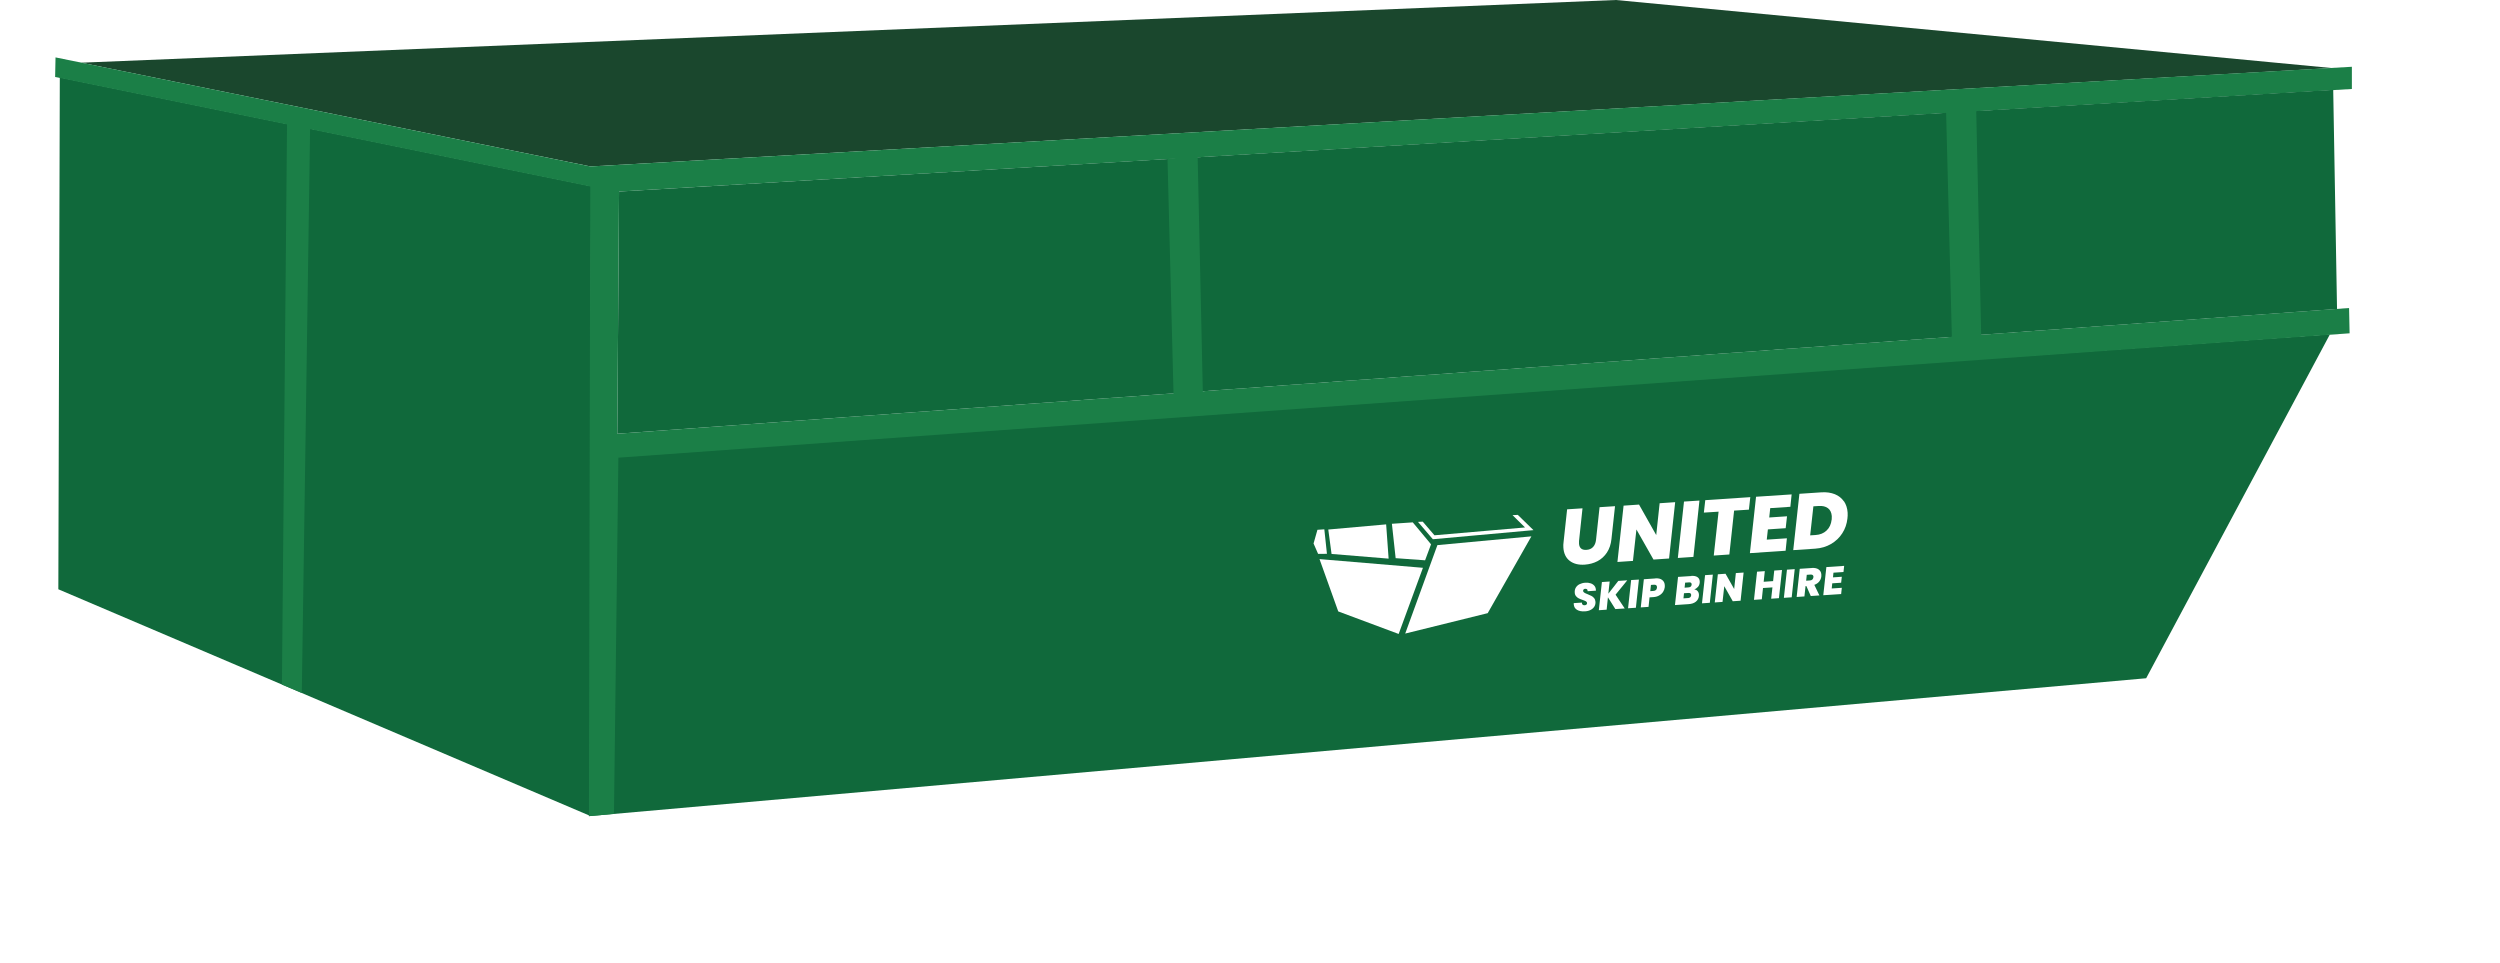 <svg xmlns="http://www.w3.org/2000/svg" xmlns:xlink="http://www.w3.org/1999/xlink" id="Layer_1" data-name="Layer 1" viewBox="0 0 373.68 144"><defs><style> .cls-1 { fill: #10693b; } .cls-1, .cls-2, .cls-3, .cls-4, .cls-5, .cls-6, .cls-7 { stroke-width: 0px; } .cls-2 { fill: #1a472d; } .cls-3 { filter: url(#drop-shadow-1); } .cls-3, .cls-4, .cls-6 { fill: #1b7f47; } .cls-4 { filter: url(#drop-shadow-2); } .cls-5 { fill: none; } .cls-7 { fill: #fff; } </style><filter id="drop-shadow-1" filterUnits="userSpaceOnUse"></filter><filter id="drop-shadow-2" filterUnits="userSpaceOnUse"></filter></defs><polygon class="cls-2" points="12.13 9.37 241.52 0 348.54 10.17 88.26 24.88 12.13 9.37"></polygon><polygon class="cls-1" points="8.94 11.57 88.35 27.82 88.16 121.93 8.72 88.08 8.94 11.57"></polygon><polygon class="cls-1" points="88.03 121.99 320.79 101.38 348.26 49.97 88.62 68.25 88.03 121.99"></polygon><polygon class="cls-3" points="8.24 11.51 8.3 8.58 88.26 24.88 351.54 9.98 351.54 13.3 92.53 28.63 92.27 64.83 351.12 46.04 351.2 49.82 92.43 68.41 91.77 121.65 88.03 121.99 88.23 27.88 8.24 11.51"></polygon><polygon class="cls-1" points="92.53 28.63 348.75 13.43 349.32 46.18 92.27 64.83 92.53 28.63"></polygon><polygon class="cls-6" points="174.51 23.75 179.01 23.27 179.8 59.11 175.43 59.62 174.51 23.75"></polygon><polygon class="cls-6" points="290.86 15.66 295.36 15.19 296.15 51.03 291.78 51.54 290.86 15.66"></polygon><polygon class="cls-4" points="42.91 18.01 46.36 18.54 45.11 103.58 42.14 102.32 42.91 18.01"></polygon><g><path class="cls-5" d="M252.46,87.05l-.58.04-.08.75.58-.04c.29-.02.44-.15.47-.4,0-.02,0-.05,0-.09-.01-.19-.14-.28-.39-.26Z"></path><path class="cls-5" d="M252.66,88.68c-.07-.05-.17-.07-.29-.06l-.67.04-.08.77.67-.05c.29-.02.45-.15.48-.41,0-.02,0-.05,0-.08,0-.1-.04-.17-.11-.22Z"></path><path class="cls-5" d="M247.23,87.41l-.46.03-.1.93.46-.03c.33-.02.51-.19.54-.49,0-.06,0-.1,0-.12,0-.11-.05-.19-.12-.24-.07-.06-.18-.08-.32-.07Z"></path><path class="cls-5" d="M270.63,85.88l-.57.04-.09.88.57-.04c.31-.02.48-.18.51-.47,0-.05,0-.08,0-.1,0-.11-.05-.19-.12-.24-.07-.05-.18-.08-.31-.07Z"></path><path class="cls-5" d="M273.23,75.98c-.34-.26-.8-.37-1.39-.33l-.79.05-.48,4.34.8-.05c.68-.05,1.23-.27,1.65-.67.42-.4.68-.95.76-1.63.02-.16.03-.33.01-.51-.03-.53-.22-.92-.57-1.18Z"></path><polygon class="cls-7" points="210.04 94.7 222.37 91.65 228.9 80.17 214.85 81.48 210.04 94.7"></polygon><polygon class="cls-7" points="197.23 83.57 200.03 91.39 209.06 94.76 212.69 84.87 197.23 83.57"></polygon><polygon class="cls-7" points="226.08 77 227.95 78.84 214.41 80.01 212.66 77.97 211.95 78.01 214.17 80.6 229.21 79.24 226.87 76.96 226.08 77"></polygon><polygon class="cls-7" points="213.01 83.75 213.9 81.36 211.17 78.08 208.05 78.29 208.61 83.43 213.01 83.75"></polygon><polygon class="cls-7" points="207.56 83.5 207.19 78.38 198.54 79.15 199.03 82.8 207.56 83.5"></polygon><polygon class="cls-7" points="197.95 79.12 196.92 79.19 196.34 81.24 197.02 82.79 198.34 82.78 197.95 79.12"></polygon><path class="cls-7" d="M240.19,82.59c.37-.56.6-1.24.68-2.04l.53-4.89-2.31.15-.53,4.89c-.05.45-.2.8-.44,1.06-.24.26-.58.41-1,.43-.35.02-.62-.05-.8-.21-.18-.16-.28-.4-.3-.71,0-.13,0-.26,0-.4l.52-4.89-2.3.15-.53,4.89c-.04.28-.05.56-.03.84.06.88.38,1.54.96,1.98s1.32.62,2.23.56c.7-.05,1.34-.22,1.91-.52.57-.3,1.05-.74,1.42-1.3Z"></path><polygon class="cls-7" points="247.56 79.98 244.99 75.42 242.68 75.58 241.76 84 244.08 83.84 244.6 79.14 247.15 83.64 249.48 83.48 250.39 75.06 248.07 75.22 247.56 79.98"></polygon><polygon class="cls-7" points="254.02 74.82 251.71 74.97 250.79 83.4 253.12 83.24 254.02 74.82"></polygon><polygon class="cls-7" points="254.68 76.62 256.88 76.48 256.16 83.04 258.49 82.88 259.2 76.32 261.41 76.18 261.62 74.31 254.89 74.76 254.68 76.62"></polygon><polygon class="cls-7" points="267.09 80.46 264.08 80.66 264.25 79.13 266.91 78.95 267.11 77.17 264.45 77.35 264.6 75.95 267.61 75.75 267.8 73.9 262.48 74.25 261.56 82.68 266.9 82.32 267.09 80.46"></polygon><path class="cls-7" d="M275.61,74.94c-.33-.48-.77-.83-1.35-1.07-.58-.23-1.25-.33-2.01-.28l-3.29.22-.92,8.42,3.29-.22c.87-.06,1.66-.29,2.36-.7.7-.41,1.26-.94,1.68-1.6.43-.66.68-1.4.77-2.21.04-.28.04-.57.03-.87-.04-.66-.23-1.23-.55-1.71ZM273.78,77.67c-.08.69-.33,1.23-.76,1.63-.42.4-.97.63-1.65.67l-.8.05.48-4.34.79-.05c.58-.04,1.04.07,1.39.33.34.26.53.66.57,1.18.01.18,0,.35-.01.51Z"></path><path class="cls-7" d="M236.95,88.01c.1,0,.18.01.25.06.06.05.1.12.1.22,0,.04,0,.06,0,.08l1.24-.08s0-.08,0-.14c-.02-.24-.09-.44-.23-.6-.14-.16-.33-.29-.56-.36-.23-.08-.5-.11-.79-.09-.33.02-.61.1-.86.22-.25.12-.43.3-.56.51-.13.22-.18.47-.16.75.01.22.08.4.2.54s.25.25.4.32c.15.08.34.15.57.23s.4.15.5.21c.11.06.16.15.17.26,0,.09-.02.17-.09.23-.07.06-.16.09-.27.1-.14,0-.24-.02-.31-.09s-.11-.17-.1-.31l-1.22.08c0,.08,0,.13,0,.17.03.38.19.66.5.84.31.18.7.25,1.18.22.34-.02.63-.1.87-.23.24-.13.42-.3.54-.5s.17-.44.16-.68c-.02-.22-.08-.41-.2-.56s-.25-.26-.41-.34c-.15-.08-.35-.17-.58-.26-.22-.08-.38-.16-.49-.23-.11-.07-.16-.15-.17-.25,0-.09.02-.17.08-.23.06-.06.15-.09.25-.1Z"></path><polygon class="cls-7" points="241.89 86.83 240.4 88.74 240.6 86.92 239.44 87 238.98 91.21 240.15 91.13 240.34 89.28 241.45 91.04 242.85 90.95 241.48 88.89 243.23 86.74 241.89 86.83"></polygon><polygon class="cls-7" points="243.35 90.92 244.52 90.84 244.97 86.63 243.81 86.7 243.35 90.92"></polygon><path class="cls-7" d="M247.44,86.46l-1.73.12-.46,4.21,1.16-.08.15-1.42.57-.04c.34-.02.63-.1.88-.25.25-.14.44-.32.58-.54.14-.22.22-.45.25-.71.01-.11.01-.21,0-.29-.02-.33-.15-.59-.4-.78s-.58-.26-1.02-.23ZM247.67,87.84c-.03.31-.21.47-.54.49l-.46.03.1-.93.46-.03c.14,0,.25.01.32.07.07.06.11.14.12.24,0,.02,0,.06,0,.12Z"></path><path class="cls-7" d="M252.82,86.1l-2,.13-.46,4.21,2.06-.14c.44-.03.8-.15,1.07-.37.27-.22.42-.51.45-.87,0-.07,0-.13,0-.2-.01-.2-.08-.37-.2-.51s-.28-.22-.49-.26c.22-.07.4-.2.55-.37.15-.17.24-.39.26-.63,0-.07,0-.14,0-.21-.02-.28-.14-.49-.36-.63-.22-.14-.52-.19-.9-.17ZM252.3,89.39l-.67.05.08-.77.67-.04c.13,0,.22.01.29.06.07.05.11.12.11.22,0,.04,0,.06,0,.08-.03.25-.19.39-.48.41ZM252.38,87.8l-.58.04.08-.75.58-.04c.25-.02.38.07.39.26,0,.04,0,.07,0,.09-.03.25-.18.38-.47.4Z"></path><polygon class="cls-7" points="254.4 90.18 255.57 90.1 256.02 85.89 254.86 85.97 254.4 90.18"></polygon><polygon class="cls-7" points="259.21 88.04 257.92 85.76 256.77 85.84 256.31 90.05 257.47 89.97 257.73 87.62 259 89.87 260.17 89.79 260.62 85.58 259.46 85.66 259.21 88.04"></polygon><polygon class="cls-7" points="265.03 86.86 263.62 86.96 263.79 85.37 262.63 85.45 262.17 89.66 263.34 89.58 263.52 87.89 264.93 87.8 264.74 89.49 265.9 89.41 266.36 85.2 265.2 85.28 265.03 86.86"></polygon><polygon class="cls-7" points="266.64 89.36 267.81 89.28 268.26 85.07 267.1 85.15 266.64 89.36"></polygon><path class="cls-7" d="M270.83,84.9l-1.82.12-.46,4.21,1.16-.08.17-1.55h.12s.66,1.49.66,1.49l1.29-.09-.76-1.58c.31-.11.56-.28.74-.51.18-.23.28-.48.31-.77.01-.08.01-.17,0-.27-.02-.32-.15-.57-.4-.75-.24-.18-.58-.25-1.02-.23ZM271.05,86.29c-.04.29-.21.45-.51.47l-.57.04.09-.88.57-.04c.13,0,.24.01.31.07.07.05.11.13.12.24,0,.02,0,.05,0,.1Z"></path><polygon class="cls-7" points="272.53 88.97 275.2 88.79 275.3 87.86 273.79 87.96 273.87 87.19 275.2 87.1 275.3 86.21 273.98 86.3 274.05 85.6 275.55 85.5 275.65 84.58 272.99 84.76 272.53 88.97"></polygon></g></svg>